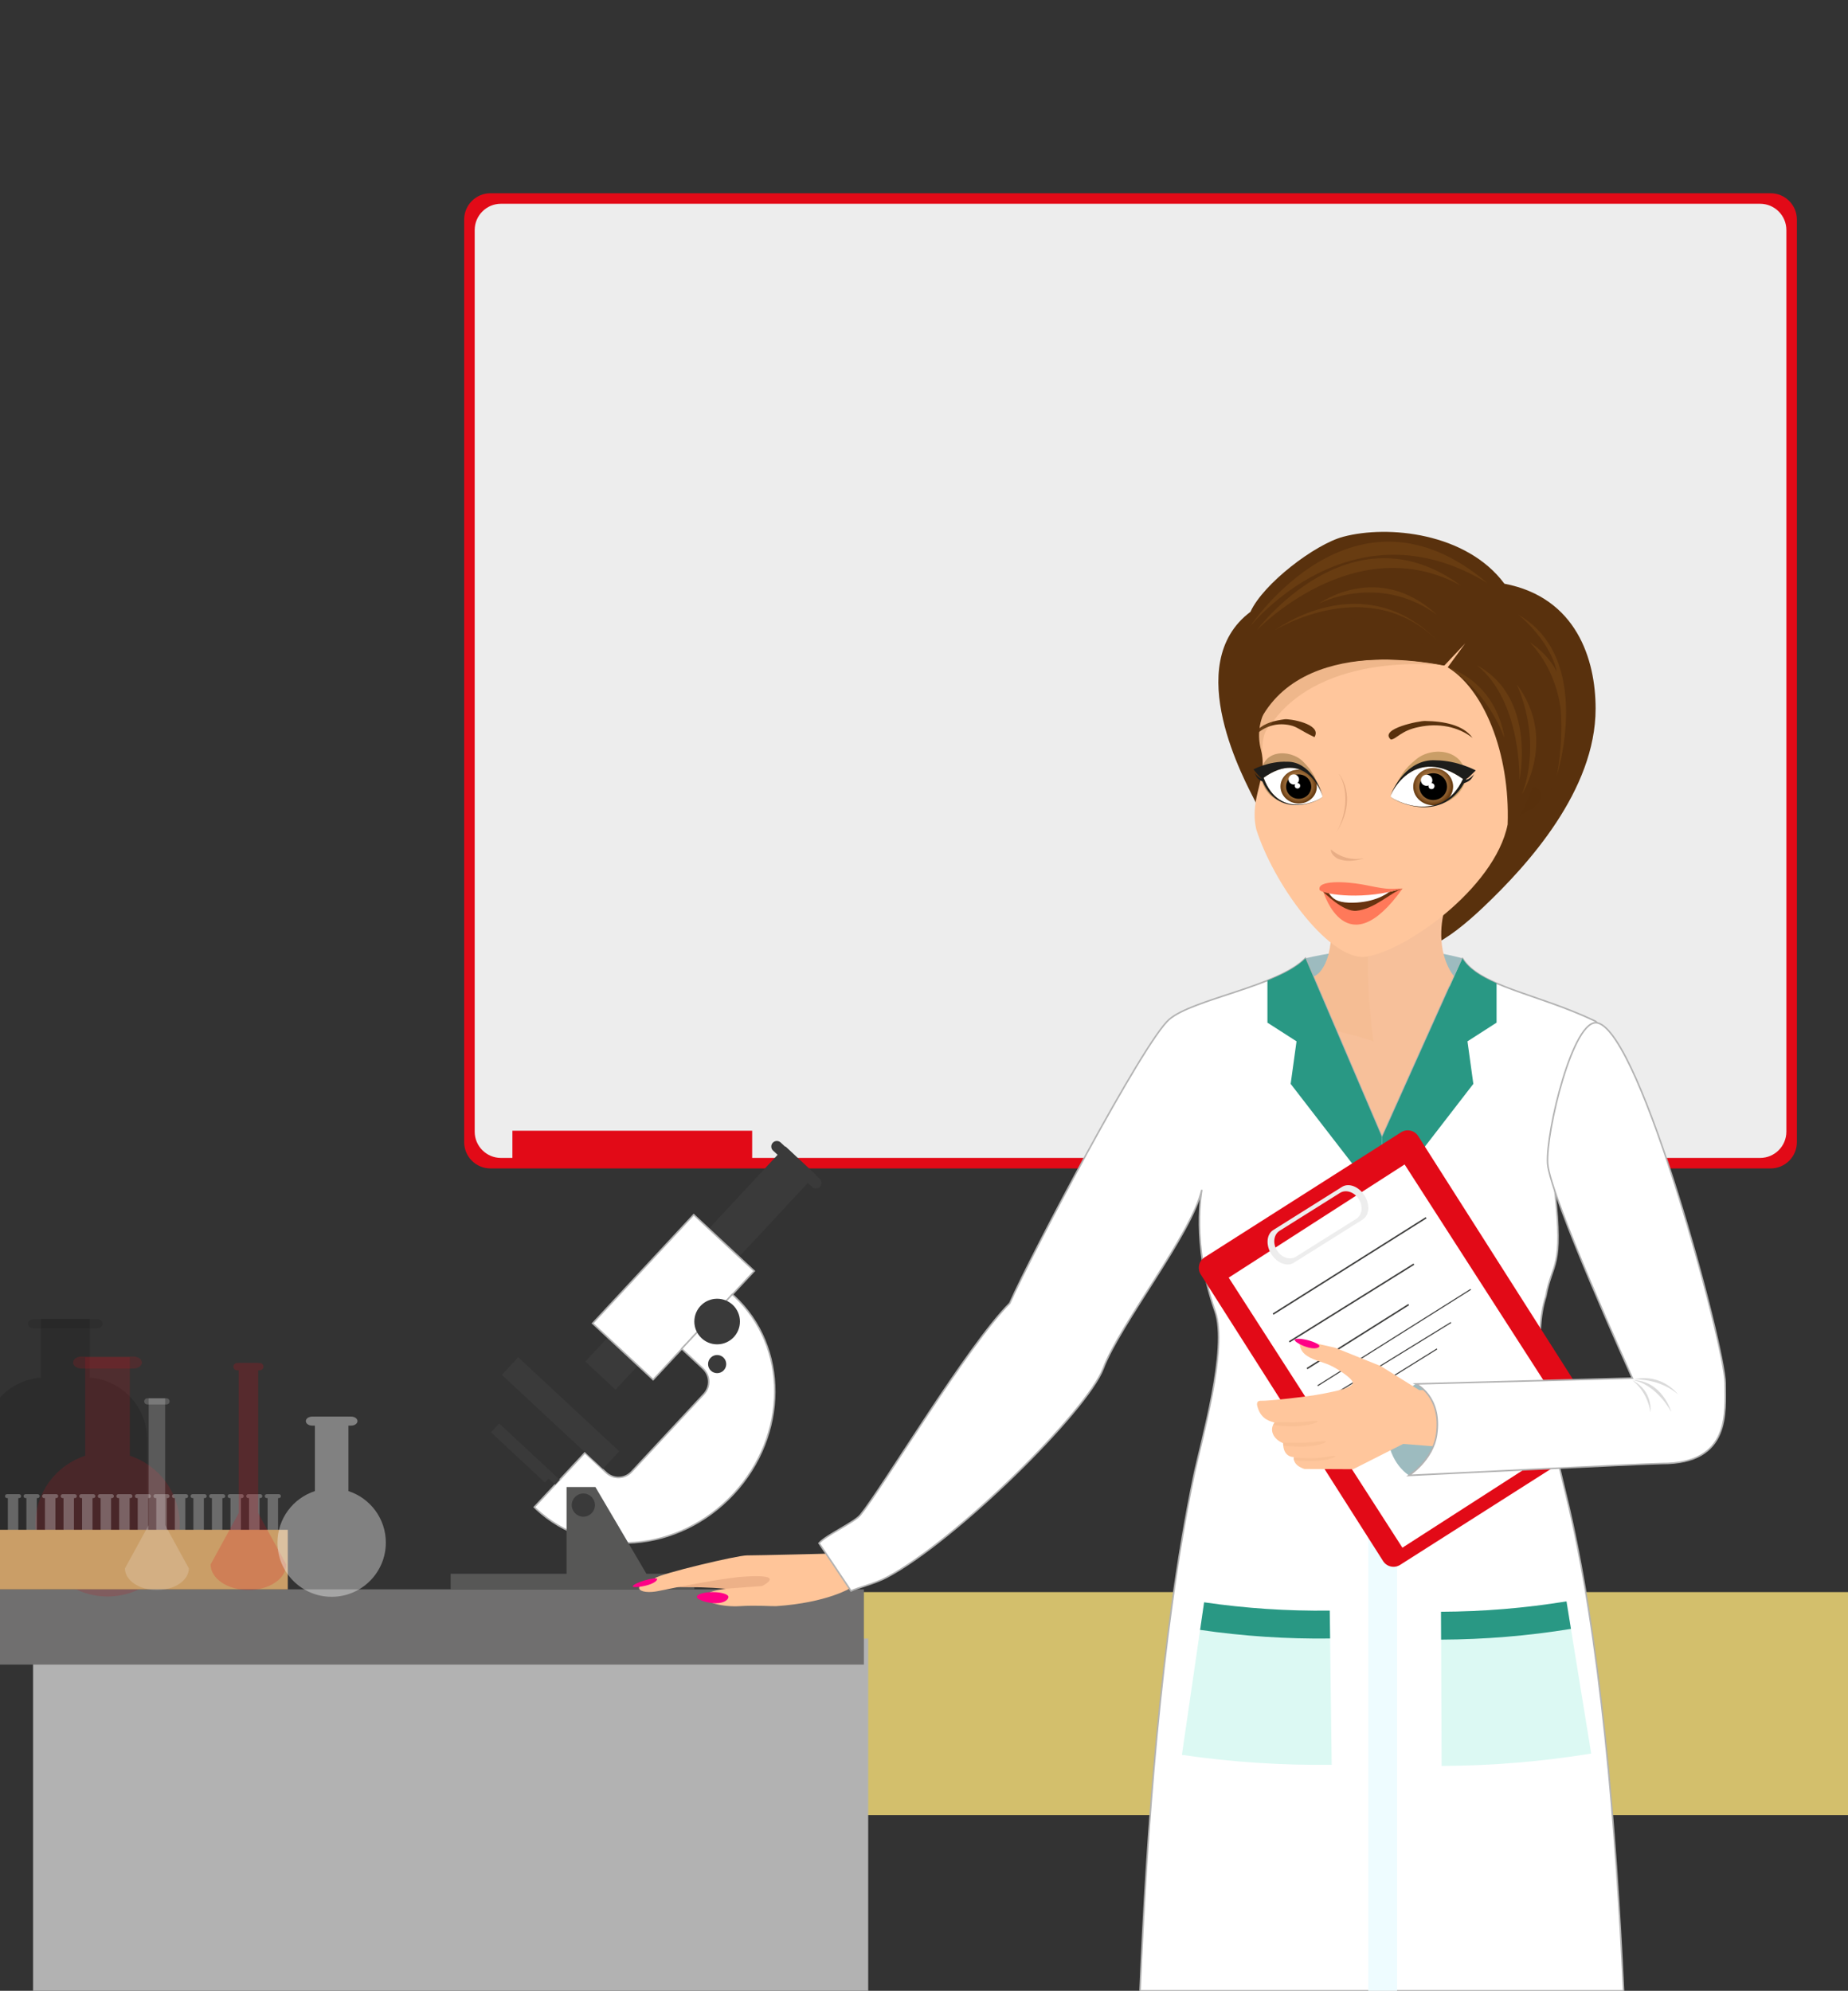 <?xml version="1.0" encoding="utf-8"?>
<!-- Generator: Adobe Illustrator 16.0.4, SVG Export Plug-In . SVG Version: 6.00 Build 0)  -->
<!DOCTYPE svg PUBLIC "-//W3C//DTD SVG 1.1//EN" "http://www.w3.org/Graphics/SVG/1.1/DTD/svg11.dtd">
<svg version="1.1" id="Layer_1" xmlns="http://www.w3.org/2000/svg" xmlns:xlink="http://www.w3.org/1999/xlink" x="0px" y="0px"
	 width="602.554px" height="649px" viewBox="0 0 602.554 649" enable-background="new 0 0 602.554 649" xml:space="preserve">
<rect x="0" y="0" width="602.554" height="649" fill="#333333" stroke="none"/>
<rect x="278.157" y="519.032" fill="#D3BF6C" width="325.525" height="72.699"/>
<path fill="#EDEDED" d="M575.607,379.203H161.629c-4.732,0-8.567-3.836-8.567-8.567V73.281c0-4.732,3.835-8.567,8.567-8.567h413.976
	c4.73,0,8.568,3.835,8.568,8.567v297.354C584.173,375.367,580.337,379.203,575.607,379.203z"/>
<path fill="#E20A17" d="M577.32,380.915H159.916c-4.732,0-8.567-3.835-8.567-8.567V71.568c0-4.732,3.835-8.567,8.567-8.567H577.32
	c4.73,0,8.566,3.835,8.566,8.567v300.78C585.888,377.08,582.05,380.915,577.32,380.915z M163.343,377.488h410.551
	c4.73,0,8.566-3.835,8.566-8.567V74.995c0-4.732-3.836-8.567-8.566-8.567H163.343c-4.732,0-8.567,3.835-8.567,8.567v293.926
	C154.775,373.653,158.611,377.488,163.343,377.488z"/>
<g>
	<rect x="167.073" y="368.618" fill="#E20A17" width="78.177" height="10.585"/>
</g>
<rect x="10.778" y="534.179" fill="#B2B2B2" width="272.306" height="114.821"/>
<rect x="-15.535" y="518.13" fill="#706F6F" width="297.211" height="24.532"/>
<g>
	<path opacity="0.3" fill="#1D1D1B" enable-background="new    " d="M29.291,449.134v-19.15H13.33v19.15
		c-10.431,0.774-18.659,9.462-18.659,20.091v28.737c0,11.14,9.029,20.168,20.167,20.168h12.945c11.138,0,20.167-9.028,20.167-20.168
		v-28.737C47.95,458.596,39.722,449.908,29.291,449.134z"/>
	<path opacity="0.2" fill="#1D1D1B" enable-background="new    " d="M31.349,429.983H11.271c-1.183,0-2.143,0.695-2.143,1.554
		c0,0.857,0.959,1.555,2.143,1.555H31.35c1.184,0,2.143-0.696,2.143-1.555C33.493,430.678,32.533,429.983,31.349,429.983z"/>
</g>
<rect x="221.549" y="365.55" transform="matrix(0.732 0.681 -0.681 0.732 342.858 -44.723)" fill="#3A3A3A" width="13.457" height="95.812"/>
<rect x="205.969" y="398.752" transform="matrix(0.732 0.681 -0.681 0.732 346.973 -36.16)" fill="#FFFFFF" stroke="#B2B2B2" stroke-width="0.5" stroke-miterlimit="10" width="26.959" height="48.404"/>
<path fill="#3A3A3A" d="M254.527,372.445c-0.731-0.68-1.878-0.64-2.557,0.092c-0.683,0.732-0.643,1.879,0.09,2.56l12.761,11.874
	c0.729,0.682,1.876,0.642,2.557-0.092c0.683-0.73,0.64-1.876-0.09-2.557L254.527,372.445z"/>
<path fill="#FFFFFF" stroke="#B2B2B2" stroke-width="0.5" stroke-miterlimit="10" d="M239.454,422.599
	c-0.23-0.216-0.476-0.404-0.709-0.613l-16.485,17.713l6.961,6.478c2.365,2.204,2.499,5.908,0.296,8.276l-23.577,25.334
	c-2.203,2.367-5.908,2.501-8.277,0.298l-6.959-6.479l-16.487,17.714c0.228,0.219,0.434,0.449,0.664,0.666
	c17.667,16.44,46.442,14.235,64.274-4.924C256.987,467.899,257.121,439.039,239.454,422.599z"/>
<circle fill="#3A3A3A" cx="233.829" cy="430.823" r="7.435"/>
<circle fill="#3A3A3A" cx="233.83" cy="444.695" r="2.961"/>
<rect x="160.108" y="456.797" transform="matrix(0.732 0.681 -0.681 0.732 362.836 -0.946)" fill="#3A3A3A" width="45.025" height="7.847"/>
<polygon fill="#3A3A3A" points="160.082,466.934 177.653,483.287 178.844,482.007 181.01,484.021 182.504,482.414 162.767,464.046 
	"/>
<g>
	<polygon fill="#575756" points="194.135,484.778 184.736,484.778 184.736,513.061 146.931,513.061 146.931,518.13 226.396,518.13 
		226.396,513.061 210.779,513.061 	"/>
	<circle fill="#3A3A3A" cx="190.202" cy="490.665" r="3.782"/>
</g>
<g>
	<path opacity="0.2" fill="#BE1622" enable-background="new    " d="M42.34,474.574v-32.087H27.769v32.087
		c-9.425,3.068-16.243,11.916-16.243,22.365c0,12.992,10.534,23.527,23.529,23.527c12.994,0,23.528-10.535,23.528-23.527
		C58.583,486.49,51.766,477.644,42.34,474.574z"/>
	<path opacity="0.2" fill="#BE1622" enable-background="new    " d="M43.536,442.236H26.573c-1.508,0-2.732,0.874-2.732,1.953
		s1.224,1.954,2.732,1.954h16.963c1.509,0,2.732-0.875,2.732-1.954C46.269,443.11,45.045,442.236,43.536,442.236z"/>
</g>
<g>
	<g opacity="0.3">
		<g>
			<path fill="#EDEDED" d="M87.256,513.336c0,0-0.082,1.6,1.731,1.6c1.681,0,1.681-1.6,1.681-1.6v-26.232h-3.413L87.256,513.336
				L87.256,513.336z"/>
			<path fill="#EDEDED" d="M90.948,487.104h-3.972c-0.354,0-0.64,0.286-0.64,0.643c0,0.353,0.286,0.639,0.64,0.639h3.972
				c0.354,0,0.64-0.286,0.64-0.639C91.588,487.39,91.302,487.104,90.948,487.104z"/>
		</g>
		<g>
			<path fill="#EDEDED" d="M81.206,513.336c0,0-0.082,1.6,1.731,1.6c1.68,0,1.68-1.6,1.68-1.6v-26.232h-3.412L81.206,513.336
				L81.206,513.336z"/>
			<path fill="#EDEDED" d="M84.898,487.104h-3.972c-0.353,0-0.64,0.286-0.64,0.643c0,0.353,0.287,0.639,0.64,0.639h3.972
				c0.353,0,0.64-0.286,0.64-0.639C85.538,487.39,85.251,487.104,84.898,487.104z"/>
		</g>
		<g>
			<path fill="#EDEDED" d="M75.155,513.336c0,0-0.081,1.6,1.732,1.6c1.681,0,1.681-1.6,1.681-1.6v-26.232h-3.413V513.336z"/>
			<path fill="#EDEDED" d="M78.847,487.104h-3.971c-0.354,0-0.64,0.286-0.64,0.643c0,0.353,0.286,0.639,0.64,0.639h3.971
				c0.354,0,0.64-0.286,0.64-0.639C79.487,487.39,79.201,487.104,78.847,487.104z"/>
		</g>
		<g>
			<path fill="#EDEDED" d="M69.105,513.336c0,0-0.081,1.6,1.732,1.6c1.68,0,1.68-1.6,1.68-1.6v-26.232h-3.412V513.336z"/>
			<path fill="#EDEDED" d="M72.797,487.104h-3.972c-0.353,0-0.639,0.286-0.639,0.643c0,0.353,0.286,0.639,0.639,0.639h3.972
				c0.354,0,0.64-0.286,0.64-0.639C73.438,487.39,73.151,487.104,72.797,487.104z"/>
		</g>
		<g>
			<path fill="#EDEDED" d="M63.055,513.336c0,0-0.08,1.6,1.732,1.6c1.681,0,1.681-1.6,1.681-1.6v-26.232h-3.413V513.336z"/>
			<path fill="#EDEDED" d="M66.748,487.104h-3.973c-0.354,0-0.64,0.286-0.64,0.643c0,0.353,0.286,0.639,0.64,0.639h3.973
				c0.353,0,0.639-0.286,0.639-0.639C67.387,487.39,67.101,487.104,66.748,487.104z"/>
		</g>
		<g>
			<path fill="#EDEDED" d="M57.005,513.336c0,0-0.081,1.6,1.732,1.6c1.681,0,1.681-1.6,1.681-1.6v-26.232h-3.413V513.336z"/>
			<path fill="#EDEDED" d="M60.697,487.104h-3.973c-0.353,0-0.639,0.286-0.639,0.643c0,0.353,0.286,0.639,0.639,0.639h3.973
				c0.354,0,0.64-0.286,0.64-0.639C61.337,487.39,61.051,487.104,60.697,487.104z"/>
		</g>
		<g>
			<path fill="#EDEDED" d="M50.955,513.336c0,0-0.081,1.6,1.732,1.6c1.68,0,1.68-1.6,1.68-1.6v-26.232h-3.412V513.336z"/>
			<path fill="#EDEDED" d="M54.647,487.104h-3.973c-0.353,0-0.64,0.286-0.64,0.643c0,0.353,0.287,0.639,0.64,0.639h3.973
				c0.353,0,0.64-0.286,0.64-0.639C55.288,487.39,55,487.104,54.647,487.104z"/>
		</g>
		<g>
			<path fill="#EDEDED" d="M44.905,513.336c0,0-0.081,1.6,1.732,1.6c1.681,0,1.681-1.6,1.681-1.6v-26.232h-3.413V513.336z"/>
			<path fill="#EDEDED" d="M48.597,487.104h-3.972c-0.354,0-0.64,0.286-0.64,0.643c0,0.353,0.286,0.639,0.64,0.639h3.972
				c0.354,0,0.64-0.286,0.64-0.639C49.237,487.39,48.951,487.104,48.597,487.104z"/>
		</g>
		<g>
			<path fill="#EDEDED" d="M38.855,513.336c0,0-0.081,1.6,1.732,1.6c1.68,0,1.68-1.6,1.68-1.6v-26.232h-3.412V513.336z"/>
			<path fill="#EDEDED" d="M42.547,487.104h-3.972c-0.353,0-0.64,0.286-0.64,0.643c0,0.353,0.287,0.639,0.64,0.639h3.972
				c0.353,0,0.64-0.286,0.64-0.639C43.187,487.39,42.9,487.104,42.547,487.104z"/>
		</g>
		<g>
			<path fill="#EDEDED" d="M32.805,513.336c0,0-0.081,1.6,1.731,1.6c1.681,0,1.681-1.6,1.681-1.6v-26.232h-3.412V513.336z"/>
			<path fill="#EDEDED" d="M36.497,487.104h-3.972c-0.354,0-0.64,0.286-0.64,0.643c0,0.353,0.286,0.639,0.64,0.639h3.972
				c0.353,0,0.639-0.286,0.639-0.639C37.136,487.39,36.85,487.104,36.497,487.104z"/>
		</g>
		<g>
			<path fill="#EDEDED" d="M26.754,513.336c0,0-0.081,1.6,1.732,1.6c1.681,0,1.681-1.6,1.681-1.6v-26.232h-3.413V513.336z"/>
			<path fill="#EDEDED" d="M30.447,487.104h-3.973c-0.353,0-0.639,0.286-0.639,0.643c0,0.353,0.286,0.639,0.639,0.639h3.973
				c0.354,0,0.64-0.286,0.64-0.639C31.086,487.39,30.8,487.104,30.447,487.104z"/>
		</g>
		<g>
			<path fill="#EDEDED" d="M20.705,513.336c0,0-0.081,1.6,1.731,1.6c1.681,0,1.681-1.6,1.681-1.6v-26.232h-3.412V513.336z"/>
			<path fill="#EDEDED" d="M24.397,487.104h-3.973c-0.353,0-0.64,0.286-0.64,0.643c0,0.353,0.287,0.639,0.64,0.639h3.973
				c0.353,0,0.64-0.286,0.64-0.639C25.037,487.39,24.75,487.104,24.397,487.104z"/>
		</g>
		<g>
			<path fill="#EDEDED" d="M14.654,513.336c0,0-0.081,1.6,1.732,1.6c1.681,0,1.681-1.6,1.681-1.6v-26.232h-3.413V513.336z"/>
			<path fill="#EDEDED" d="M18.346,487.104h-3.972c-0.354,0-0.64,0.286-0.64,0.643c0,0.353,0.286,0.639,0.64,0.639h3.972
				c0.354,0,0.64-0.286,0.64-0.639C18.986,487.39,18.7,487.104,18.346,487.104z"/>
		</g>
		<g>
			<path fill="#EDEDED" d="M8.604,513.336c0,0-0.082,1.6,1.731,1.6c1.68,0,1.68-1.6,1.68-1.6v-26.232H8.604V513.336z"/>
			<path fill="#EDEDED" d="M12.296,487.104H8.324c-0.353,0-0.64,0.286-0.64,0.643c0,0.353,0.287,0.639,0.64,0.639h3.973
				c0.353,0,0.64-0.286,0.64-0.639C12.937,487.39,12.649,487.104,12.296,487.104z"/>
		</g>
		<g>
			<path fill="#EDEDED" d="M2.554,513.336c0,0-0.081,1.6,1.732,1.6c1.681,0,1.681-1.6,1.681-1.6v-26.232H2.554V513.336z"/>
			<path fill="#EDEDED" d="M6.247,487.104H2.274c-0.354,0-0.64,0.286-0.64,0.643c0,0.353,0.286,0.639,0.64,0.639h3.972
				c0.353,0,0.639-0.286,0.639-0.639C6.886,487.39,6.6,487.104,6.247,487.104z"/>
		</g>
	</g>
	<rect x="-1.706" y="498.719" fill="#CA9E67" width="95.542" height="19.411"/>
</g>
<g>
	<path opacity="0.2" fill="#F6F6F6" enable-background="new    " d="M53.847,455.845h-5.378v41.343l-7.73,14.116
		c0,3.898,4.665,7.059,10.419,7.059c5.755,0,10.419-3.159,10.419-7.059l-7.73-14.117V455.845z"/>
	<path opacity="0.2" fill="#F6F6F6" enable-background="new    " d="M54.289,455.845h-6.261c-0.557,0-1.008,0.452-1.008,1.009
		c0,0.558,0.451,1.008,1.008,1.008h6.261c0.556,0,1.008-0.45,1.008-1.008C55.297,456.297,54.845,455.845,54.289,455.845z"/>
</g>
<g opacity="0.2">
	<g>
		<path fill="#E30613" d="M84.188,444.34H77.82v48.95l-9.154,16.716c0,4.615,5.524,8.356,12.337,8.356s12.337-3.741,12.337-8.356
			l-9.153-16.716L84.188,444.34L84.188,444.34z"/>
		<path fill="#E30613" d="M84.71,444.34h-7.412c-0.66,0-1.194,0.535-1.194,1.194s0.534,1.192,1.194,1.192h7.412
			c0.659,0,1.194-0.533,1.194-1.192S85.369,444.34,84.71,444.34z"/>
	</g>
</g>
<g opacity="0.4">
	<g>
		<path fill="#F6F6F6" d="M113.61,486.1v-24.093h-10.942V486.1c-7.077,2.308-12.197,8.947-12.197,16.795
			c0,9.758,7.911,17.668,17.668,17.668c9.757,0,17.667-7.91,17.667-17.668C125.807,495.047,120.687,488.406,113.61,486.1z"/>
		<path fill="#F6F6F6" d="M114.508,461.817H101.77c-1.133,0-2.052,0.655-2.052,1.467c0,0.81,0.919,1.466,2.052,1.466h12.738
			c1.133,0,2.051-0.656,2.051-1.466C116.559,462.473,115.641,461.817,114.508,461.817z"/>
	</g>
</g>
<g>
	<path fill="#59310D" d="M490.523,190.291c-12.361-16.618-37.959-19.214-52.582-15.303c-9.186,2.457-26.039,15.27-30.227,24.478
		c-22.905,17.156-1.477,55.642,1.404,61.498c30.982,62.987,51.246,56.82,74.445,34.857c14.625-13.845,36.697-38.199,36.697-64.822
		C520.263,215.024,514.031,194.783,490.523,190.291z"/>
	<path fill="#59310D" d="M500.818,252.861c-2.057,7.176-4.605,12.687-8.254,16.709c-3.635,2.142-3.365,6.077-3.365,6.077
		s3.109,3.824,5.662-1.01c1.609-3.05,1.945-3.07,6.014-6.539c4.068-3.469,6.826-11.901,3.635-15.179
		C503.833,252.228,502.042,251.915,500.818,252.861z"/>
	<path opacity="0.2" fill="#59310D" enable-background="new    " d="M501.103,256.757c-0.285-0.188-0.824-0.312-1.41-0.324
		c-1.289,3.792-2.771,7.063-4.57,9.811c0.631-0.411,2.639-1.618,4.219-2.482C502.587,261.986,503.65,258.434,501.103,256.757z"/>
</g>
<g>
	<path fill="#9DBBBF" d="M452.316,308.976c-12.414,0-26.662,3.431-26.662,3.431s-5.547,10.938-1.33,14.029
		c4.213,3.092,31.508,5.558,31.508,5.558s18.979-2.345,23.973-8.144c2.303-0.255-2.977-11.443-2.977-11.443
		S464.728,308.976,452.316,308.976z"/>
</g>
<path fill="#F7C09A" d="M519.683,332.672c-18.535-8.764-41.111-6.68-46.582-15.795c-5.469-9.115-2.219-19.789-2.219-19.789
	l-37.23-0.086c0,0,2.191,13.495-3.275,19.875c-5.471,6.38-40.726,8.173-49.156,15.465c-8.43,7.292,9.662,14.531,10.654,55.537
	c0,0,110.104,11.727,114.27-2.227C513.923,359.607,527.07,335.359,519.683,332.672z"/>
<g>
	<path fill="#EDB188" d="M237.028,510.078c-10.903,0-17.768,3.931-17.768,6.119c0,2.188,4.505,0.506,17.768,1.808
		c10.853,1.063,19.743-1.774,19.743-3.964C256.771,511.854,247.931,510.078,237.028,510.078z"/>
	<path fill="#FFC599" d="M243.545,507.068c-3.188-0.012-28.251,5.938-29.99,7.434c-1.74,1.495-5.62,2.126-5.163,3.342
		c0.455,1.215,3.353,1.486,6.605,0.77c2.228-0.492,8.567-1.723,14.578-2.811c5.226-0.944,10.935-1.645,10.935-1.645
		s6.454-0.646,9.188-0.112c3.492,0.683-1.189,2.997-1.189,2.997l-10.068,0.759c0,0-7.684,0.405-8.443,2.53
		c-0.76,2.127,5.962,3.619,11.197,3.281c5.34-0.346,10.768,0.073,11.86,0c16.842-1.129,24.434-6,24.434-6l-6.498-11.142
		C270.99,506.473,246.734,507.078,243.545,507.068z"/>
	<path fill="#FF0086" d="M232.368,519.032c-2.838-0.004-5.139,0.693-5.141,1.558c-0.002,0.865,3.279,2.066,6.117,2.07
		c2.84,0.003,4.16-1.195,4.162-2.06C237.507,519.738,235.207,519.035,232.368,519.032z"/>
	<path fill="#FF0086" d="M210.062,515.244c-2.186,0.672-3.855,1.542-3.731,1.945c0.123,0.402,2.82,0.186,5.006-0.485
		c2.188-0.672,3.032-1.542,2.908-1.945C214.121,514.356,212.248,514.572,210.062,515.244z"/>
</g>
<path opacity="0.5" fill="#F4BA8E" enable-background="new    " d="M433.652,297.002c0,0,2.191,13.495-3.277,19.875
	s-40.725,8.173-49.156,15.465c-0.723,0.626-1.596,1.776-2.576,3.309c33.57-9.071,69.207,3.829,69.207,3.829
	s-4.143-27.109,0.021-42.445L433.652,297.002z"/>
<g>
	<path fill="#FFFFFF" stroke="#B2B2B2" stroke-width="0.5" stroke-miterlimit="10" d="M504.019,422.669
		c2.125-11.596,5.799-8.572,2.967-34.46c-2.957-27.021,20.084-52.85,12.697-55.537c-18.535-8.764-37.385-11.15-42.855-20.266
		c-0.037-0.065-26.217,58.332-26.217,58.332l-24.955-58.332c-8.824,9.175-36.701,13.247-44.437,19.937
		c-8.431,7.292-45.2,77.063-51.982,92.511c-13.88,13.881-41.36,59.984-48.688,69.015c-1.963,2.422-11.379,6.689-13.494,9.217
		l10.434,15.56c2.092-1.051,7.637-2.299,11.75-4.486c22.635-12.034,65.25-54.24,70.465-68c5.553-14.658,28.701-43.602,32.17-58.277
		c0,0-3.512,17.444,4.314,39.579c4.305,12.176-4.592,42.379-6.977,53.91C378.441,533.414,373.837,598.31,371.708,649h157.66
		c-2.373-51.058-7.357-115.464-18.881-162.228C502.541,454.526,500.072,434.871,504.019,422.669z"/>
</g>
<rect x="446.136" y="370.738" fill="#EEFCFF" width="9.385" height="278.262"/>
<path fill="#299884" d="M413.255,319.642v13.746l9.486,6.093l-1.912,13.864l29.781,38.569v-21.175l-24.957-58.332
	C422.943,315.226,418.429,317.562,413.255,319.642z"/>
<path fill="#299884" d="M476.828,312.406c-0.039-0.065-26.217,58.332-26.217,58.332v21.175l29.781-38.569l-1.912-13.865l9.484-6.092
	V320.54C482.845,318.315,478.888,315.838,476.828,312.406z"/>
<path fill="#E20A17" d="M462.406,370.36c-1.195-1.879-3.689-2.434-5.568-1.238l-64.088,40.78c-1.881,1.196-2.436,3.688-1.237,5.568
	l59.452,93.438c1.197,1.88,3.689,2.436,5.57,1.238l64.088-40.779c1.879-1.195,2.434-3.688,1.238-5.567L462.406,370.36z"/>
<rect x="405.274" y="407.995" transform="matrix(0.541 0.841 -0.841 0.541 581.856 -181.946)" fill="#FFFFFF" width="104.688" height="68.2"/>
<g>
	<g>
		<polygon fill="#3C3C3B" points="414.97,428.194 415.224,428.603 465.136,397.191 464.882,396.785 		"/>
	</g>
	<g>
		
			<rect x="440.68" y="400.701" transform="matrix(0.529 0.849 -0.849 0.529 567.959 -174.19)" fill="#3C3C3B" width="0.48" height="47.846"/>
	</g>
	<g>
		<polygon fill="#3C3C3B" points="426.031,445.966 426.285,446.373 459.437,425.51 459.185,425.102 		"/>
	</g>
	<g>
		<polygon fill="#3C3C3B" points="429.542,451.605 429.72,451.895 479.632,420.485 479.453,420.196 		"/>
	</g>
	<g>
		
			<rect x="452.523" y="419.588" transform="matrix(0.524 0.852 -0.852 0.524 593.388 -174.42)" fill="#3C3C3B" width="0.339" height="47.84"/>
	</g>
	<g>
		
			<rect x="451.592" y="430.611" transform="matrix(0.528 0.849 -0.849 0.528 595.608 -171.152)" fill="#3C3C3B" width="0.34" height="39.175"/>
	</g>
</g>
<path fill="#9DBBBF" d="M461.667,451.155c0,0-9.986,5.796-9.379,15.92c0.605,10.125,7.148,13.91,7.148,13.91l15.34-5.528
	l-1.771-20.238L461.667,451.155z"/>
<g>
	<path fill="#FFC69C" d="M450.158,445.325l-14.852-5.965l-11.539-2.61c0,0-0.504,2.779,1.623,4.659
		c2.129,1.879,5.465,2.464,8.023,3.561c2.557,1.097,8.18,4.775,7.648,5.999c-0.682,1.566-4.809,2.429-9.92,3.431
		c-4.713,0.925-17.67,2.361-19.875,2.252c-1.971-0.101-1.346,1.656-1.205,2.128c1.266,4.271,4.504,4.578,5.51,5.005
		c-1.756,2.209-0.594,5.308,2.799,6.701c0.006,4.475,3.127,4.517,3.477,4.529c-0.309,2.887,3.502,3.88,3.502,3.88l15.867,0.072
		l16.301-8.248l23.191,1.844l4.904-19.928l-22.838,0.556L450.158,445.325z"/>
	<path opacity="0.5" fill="#F4BA8E" enable-background="new    " d="M421.849,463.694c-2.75,0.021-5.127-0.105-6.297,0.081
		c0.008,0.003,0.016,0.005,0.021,0.008c-0.174,0.221-0.318,0.45-0.438,0.685c0.98,0.319,3.877,0.499,7.084,0.476
		c3.938-0.028,7.416-1.113,7.414-1.581C429.63,462.895,425.787,463.666,421.849,463.694z"/>
	<path opacity="0.5" fill="#F4BA8E" enable-background="new    " d="M424.533,470.336c-2.766,0.021-5.152-0.107-6.316,0.084
		c0.053,0.021,0.104,0.045,0.154,0.064c0,0.271,0.012,0.523,0.033,0.762c1.299,0.231,3.789,0.357,6.498,0.338
		c3.938-0.03,7.418-1.112,7.414-1.581S428.468,470.306,424.533,470.336z"/>
	<path opacity="0.5" fill="#F4BA8E" enable-background="new    " d="M427.687,475.391c-2.406,0.018-4.555-0.201-5.852-0.198
		c-0.014,0.302,0.014,0.581,0.082,0.841c1.373,0.188,3.633,0.287,6.07,0.271c3.938-0.029,7.418-1.111,7.414-1.581
		S431.625,475.36,427.687,475.391z"/>
</g>
<path fill="#FFFFFF" stroke="#B2B2B2" stroke-width="0.5" stroke-miterlimit="10" d="M520.919,333.472
	c-7.914-1.929-16.949,35.586-16.303,45.837c0.646,10.252,27.637,69.977,27.637,69.977l-70.586,1.871c0,0,8.57,4.002,6.738,16.554
	c-1.217,8.328-8.967,13.275-8.967,13.275s78.287-3.883,82.393-3.865c22.688,0.099,20.643-16.888,20.672-26.217
	C562.539,439.634,535.228,336.958,520.919,333.472z"/>
<path fill="#FF0086" d="M426.41,436.898c-2.225-0.576-4.139-0.619-4.273-0.096c-0.137,0.523,2.246,1.916,4.471,2.493
	c2.225,0.576,3.447,0.117,3.584-0.405C430.326,438.368,428.632,437.476,426.41,436.898z"/>
<g>
	<path fill="#DADADA" d="M532.349,449.928c7.945,1.395,12.639,10.458,12.639,10.458S541.978,449.99,532.349,449.928z"/>
	<path fill="#DADADA" d="M532.677,449.656c9.586-0.03,14.461,4.956,14.461,4.956S542.058,447.587,532.677,449.656z"/>
	<path fill="#DADADA" d="M532.253,450.009c5.211,4.011,5.916,10.418,5.916,10.418S539.039,453.375,532.253,450.009z"/>
</g>
<g>
	<g>
		<path fill="#FFC69C" d="M471.123,216.989c-43.74-8.042-64.496,9.94-59.973,27.433c2.426,9.374-3.867,15.253-1.559,25.857
			c5.51,17.485,22.904,41.719,34.869,41.719c12.85-1.089,42.971-22.334,47.119-43.222
			C492.408,245.579,483.792,224.03,471.123,216.989z"/>
		<g>
			<path fill="#C49869" d="M411.265,253.742c2.232,11.208,17.043,9.026,19.947,5.977c-2.24-6.424-3.129-8.195-6.375-11.473
				C420.658,244.026,410.443,244.093,411.265,253.742z"/>
			<path fill="#FFFFFF" d="M412.001,253.543c5.195,14.299,18.955,7.045,19.211,6.175
				C431.398,259.081,425.81,243.779,412.001,253.543z"/>
			<g>
				
					<radialGradient id="SVGID_1_" cx="423.31" cy="393.935" r="5.718" gradientTransform="matrix(1 0 0 -1 0 650)" gradientUnits="userSpaceOnUse">
					<stop  offset="0.005" style="stop-color:#B17F4A"/>
					<stop  offset="0.368" style="stop-color:#AF7D48"/>
					<stop  offset="0.565" style="stop-color:#A77642"/>
					<stop  offset="0.723" style="stop-color:#996937"/>
					<stop  offset="0.859" style="stop-color:#865728"/>
					<stop  offset="0.98" style="stop-color:#6D4015"/>
					<stop  offset="1" style="stop-color:#683C11"/>
				</radialGradient>
				<path fill="url(#SVGID_1_)" d="M426.806,251.911c-2.689-1.751-6.379-1.145-8.234,1.354c-1.859,2.499-1.186,5.943,1.508,7.695
					c2.688,1.75,6.377,1.145,8.234-1.354S429.498,253.662,426.806,251.911z"/>
				<path d="M424.308,252.544c-2.221-0.469-4.404,0.892-4.885,3.041c-0.477,2.149,0.936,4.271,3.152,4.741
					c2.219,0.47,4.406-0.891,4.883-3.041C427.937,255.136,426.525,253.015,424.308,252.544z"/>
				<path fill="#FFFFFF" d="M422.205,252.479c-0.922-0.196-1.832,0.371-2.029,1.264c-0.199,0.894,0.389,1.776,1.311,1.971
					c0.922,0.195,1.83-0.371,2.029-1.264C423.714,253.557,423.126,252.674,422.205,252.479z"/>
				
					<ellipse transform="matrix(-0.978 -0.21 0.21 -0.978 783.148 595.599)" fill="#FFFFFF" cx="423.215" cy="256.195" rx="0.89" ry="0.895"/>
			</g>
			<path fill="#1D1D1B" d="M431.212,259.719c0.006-0.023,0.002-0.069-0.006-0.127C431.21,259.639,431.216,259.698,431.212,259.719z"
				/>
			<path fill="#1D1D1B" d="M412.001,253.543c13.314-9.416,18.982,4.468,19.205,6.048c-0.082-1.187-3.146-10.145-10.119-11.175
				c0-0.001,0-0.001,0-0.001c-0.002,0-0.008,0-0.012-0.001c-0.461-0.068-0.945-0.088-1.441-0.082
				c-5.916-0.243-10.938,2.493-10.938,2.493s0.848,1.014,1.57,1.879c0.723,0.865,0.848,0.655,0.998,1.038
				c-0.193-0.025-0.414-0.092-0.684-0.269c-1.086-0.711-1.521-1.625-1.521-1.625s0.432,1.27,1.006,1.9
				c0.521,0.577,1.207,0.878,1.586,1.014c5.814,12.9,19.27,5.949,19.559,4.956C430.957,260.589,417.197,267.842,412.001,253.543z"/>
		</g>
		<g>
			<path fill="#CA9E67" d="M461.81,247.493c-4.121,3.4-5.301,5.283-8.391,12.166c3.334,3.478,21.123,6.642,24.484-5.453
				C478.292,244.228,467.115,243.115,461.81,247.493z"/>
			<path fill="#FFFFFF" d="M453.419,259.658c0.256,0.961,16.479,9.598,23.605-5.71C460.894,242.571,453.232,258.953,453.419,259.658
				z"/>
			<g>
				
					<radialGradient id="SVGID_2_" cx="467.154" cy="393.961" r="6.281" gradientTransform="matrix(1 0 0 -1 0 650)" gradientUnits="userSpaceOnUse">
					<stop  offset="0.005" style="stop-color:#B17F4A"/>
					<stop  offset="0.368" style="stop-color:#AF7D48"/>
					<stop  offset="0.565" style="stop-color:#A77642"/>
					<stop  offset="0.723" style="stop-color:#996937"/>
					<stop  offset="0.859" style="stop-color:#865728"/>
					<stop  offset="0.98" style="stop-color:#6D4015"/>
					<stop  offset="1" style="stop-color:#683C11"/>
				</radialGradient>
				<path fill="url(#SVGID_2_)" d="M470.748,251.302c-3.045-1.777-7.057-0.914-8.961,1.926c-1.906,2.84-0.982,6.583,2.062,8.36
					c3.045,1.777,7.059,0.916,8.963-1.926C474.718,256.822,473.794,253.079,470.748,251.302z"/>
				<path d="M468.041,252.131c-2.459-0.396-4.785,1.214-5.193,3.597c-0.41,2.383,1.252,4.636,3.711,5.033
					c2.461,0.397,4.785-1.214,5.193-3.597C472.162,254.78,470.501,252.527,468.041,252.131z"/>
				<path fill="#FFFFFF" d="M465.468,252.578c-1.021-0.165-1.99,0.505-2.16,1.496c-0.17,0.991,0.521,1.928,1.543,2.092
					c1.023,0.165,1.99-0.504,2.158-1.496C467.181,253.68,466.49,252.743,465.468,252.578z"/>
				
					<ellipse transform="matrix(-0.987 -0.163 0.163 -0.987 885.986 585.263)" fill="#FFFFFF" cx="467.067" cy="256.188" rx="0.977" ry="0.984"/>
			</g>
			<path fill="#1D1D1B" d="M453.419,259.658c-0.006-0.024,0.008-0.088,0.014-0.14C453.419,259.582,453.414,259.633,453.419,259.658z
				"/>
			<path fill="#1D1D1B" d="M479.173,253.126c0.926-0.905,2.01-1.965,2.01-1.965s-5.914-3.248-13.084-3.298
				c-0.6-0.033-1.188-0.036-1.75,0.014c-0.006,0-0.01-0.001-0.018,0h0.002c-8.492,0.753-12.73,10.353-12.9,11.642
				c0.363-1.708,8.041-16.54,23.592-5.57c-7.127,15.308-23.35,6.671-23.604,5.71c0.293,1.098,16.156,9.389,23.955-4.361
				c0.467-0.129,1.312-0.422,1.98-1.021c0.73-0.656,1.324-2.018,1.324-2.018s-0.58,0.973-1.934,1.691
				c-0.338,0.178-0.607,0.239-0.844,0.257C478.109,253.794,478.248,254.03,479.173,253.126z"/>
		</g>
		<g>
			<path fill="#E8AD85" d="M433.996,276.934c-0.186,0.413,0.254,1.422,0.613,1.751c0.35,0.42,1.059,1.038,1.723,1.309
				c2.436,0.968,5.324,0.751,8.09-0.091c0.055-0.038,0.053-0.065-0.004-0.082C440.458,280.589,436.65,279.278,433.996,276.934z"/>
			<path fill="#E8AD85" d="M436.632,252.414c3.445,5.623,2.16,14.282-1.131,19.212c3.689-5.315,5.561-12.843,1.209-19.229
				C436.66,252.361,436.632,252.367,436.632,252.414z"/>
		</g>
		<g>
			<path fill="#683310" d="M431.345,289.665c0.002,0.002,0.201,1.212,0.203,1.214c2.283,3.197,4.314,9.243,11.33,7.743
				c10.809-2.311,12.686-8.007,14.432-8.958c0.041-0.021-1.953,0.551-1.918,0.528C442.683,293.6,436.691,290.771,431.345,289.665z"
				/>
			<path fill="#FFFFFF" d="M438.8,290.283c-4.996,0-6.414-0.246-5.289,1.21c1.102,1.425,2.271,2.618,6.357,2.79
				c7.254,0.192,11.883-2.373,13.395-3.799C448.968,291.047,443.796,290.283,438.8,290.283z"/>
			<g>
				<path fill="#FF795A" d="M446.046,288.691c-7.611-1.571-16.604-1.721-15.787,1.386c0.316,1.197,12.424,3.523,25.133,0.115
					c-0.035,0.023,1.957-0.554,1.918-0.528C453.193,289.665,453.568,290.244,446.046,288.691z"/>
				<path fill="#FF795A" d="M431.548,290.879c0,0,7.467,24.539,25.762-1.214c-3.953,1.39-9.082,6.648-15.029,7.259
					C437.904,297.373,431.751,290.92,431.548,290.879z"/>
			</g>
		</g>
		<g>
			<path fill="#59310D" d="M418.82,234.49c-3.109,0.426-6.414,1.164-8.646,3.343c-0.377,0.37,0.139,0.95,0.139,0.95
				c2.881-2.269,6.441-3.193,10.295-2.357c2.361,0.479,3.389,1.705,7.984,3.885l0.105-0.203
				C430.917,235.944,420.275,234.224,418.82,234.49z"/>
			<path fill="#59310D" d="M464.662,235.046c-1.842-0.083-14.74,2.49-11.352,5.88l0.164,0.165c1.771-0.037,3.334-2.948,9.08-4.065
				c6.393-1.41,12.916-0.162,17.559,3.517C477.109,236.295,470.736,235.129,464.662,235.046z"/>
		</g>
		<g>
			<path opacity="0.2" fill="#B17F4A" enable-background="new    " d="M411.687,247.835l0.002,0.003c0,0-0.002-0.018-0.002-0.021
				C411.687,247.823,411.687,247.829,411.687,247.835z"/>
			<path opacity="0.2" fill="#B17F4A" enable-background="new    " d="M411.15,244.421c0.291,1.117,0.447,2.182,0.518,3.214
				c-0.113-1.261-0.645-8.647,2.303-10.869c16.799-25.215,57.152-19.778,57.152-19.778l-4.369-0.725
				C426.007,210.173,406.781,227.523,411.15,244.421z"/>
		</g>
	</g>
	<g>
		<path fill="#59310D" d="M429.917,202.802c-5.027,1.288-9.096,3.28-12.375,5.712c-0.191,0.171-0.297,0.278-0.297,0.278
			s-0.09,0.018-0.152,0.067c5.586-2.251,12.717-3.715,16.598-2.579c-12.289,0.827-20.035,6.307-23.898,11.36
			c-8.6,12.428-5.258,26.359-4.582,26.57c0.527-18.01,12.094-22.302,11.072-21.504c-5.684,4.443-6.322,12.054-6.49,14.341
			c13.734-31.355,61.154-20.091,61.154-20.091S457.269,196.86,429.917,202.802z"/>
		<path fill="#683C11" d="M481.554,216.878c14.654,11.755,13.867,37.346,13.867,37.346S501.181,227.439,481.554,216.878z"/>
		<path fill="#683C11" d="M496.179,259.016c0,0,11.672-18.089-1.611-35.921C503.314,243.472,496.179,259.016,496.179,259.016z"/>
		<path fill="#59310D" d="M405.576,247.06c-6.557-14.956,2.076-34.311,2.076-34.311S395.162,231.013,405.576,247.06z"/>
		<path fill="#59310D" d="M400.603,237.683c-1.326-22.014,8.088-34.805,8.088-34.805S395.19,216.788,400.603,237.683z"/>
		<path fill="#683C11" d="M472.05,217.534c13.619,8.237,18.475,23.111,18.475,23.111S489.001,223.619,472.05,217.534z"/>
		<path fill="#683C11" d="M409.792,205.437c0,0,31.953-33.39,66.58-14.508C440.392,164.332,409.792,205.437,409.792,205.437z"/>
		<path fill="#683C11" d="M407.582,204.264c0,0,32.9-41.324,77.414-14.161C441.384,152.9,407.582,204.264,407.582,204.264z"/>
		<path fill="#683C11" d="M415.708,205.437c0,0,30.705-19.128,53.336,3.808C444.505,183.808,415.708,205.437,415.708,205.437z"/>
		<path fill="#683C11" d="M429.929,196.866c0,0,19.311-10.404,38.619,3.573C449.238,182.601,429.929,196.866,429.929,196.866z"/>
		<path fill="#683C11" d="M495.121,200.439c5.145,4.176,11.357,12.007,12.461,18.643c-1.693-3.914-5.773-7.806-8.748-9.675
			c6.484,6.939,9.021,15.036,9.982,21.187c1.01,12.037-1.193,22.259-1.193,22.259S519.81,214.68,495.121,200.439z"/>
		<polygon fill="#FFC69C" points="471.861,217.792 477.765,209.726 470.771,217.144 		"/>
	</g>
</g>
<path fill="#DCF9F3" d="M392.61,522.362c-2.414,16.578-4.829,33.156-7.241,49.735c16.168,2.354,32.496,3.435,48.834,3.229
	c-0.209-16.753-0.42-33.504-0.629-50.256C419.871,525.243,406.173,524.338,392.61,522.362z"/>
<path fill="#299884" d="M392.61,522.362c-0.437,2.996-0.873,5.993-1.31,8.989c14.033,2.045,28.205,2.981,42.387,2.806
	c-0.037-3.029-0.076-6.057-0.113-9.085C419.871,525.243,406.173,524.338,392.61,522.362z"/>
<path fill="#DCF9F3" d="M469.851,525.439c0.066,16.753,0.133,33.508,0.197,50.261c16.338-0.065,32.646-1.413,48.773-4.033
	c-2.686-16.537-5.371-33.072-8.057-49.609C497.236,524.254,483.556,525.386,469.851,525.439z"/>
<path fill="#299884" d="M469.851,525.439c0.014,3.027,0.023,6.057,0.035,9.086c14.182-0.059,28.338-1.228,42.334-3.501
	c-0.484-2.988-0.971-5.979-1.455-8.968C497.236,524.254,483.556,525.386,469.851,525.439z"/>
<path fill="#EDEDED" d="M437.583,386.919l-22.432,14.074c-2.199,1.38-2.482,4.888-0.633,7.836c1.852,2.948,5.133,4.22,7.33,2.841
	l22.434-14.074c2.197-1.38,2.48-4.888,0.631-7.836C443.062,386.812,439.783,385.539,437.583,386.919z M442.214,397.345
	l-19.689,12.353c-1.93,1.212-4.682,0.3-6.145-2.035c-1.467-2.334-1.09-5.209,0.84-6.418l19.689-12.354
	c1.93-1.21,4.68-0.298,6.145,2.036C444.519,393.261,444.142,396.135,442.214,397.345z"/>
</svg>
